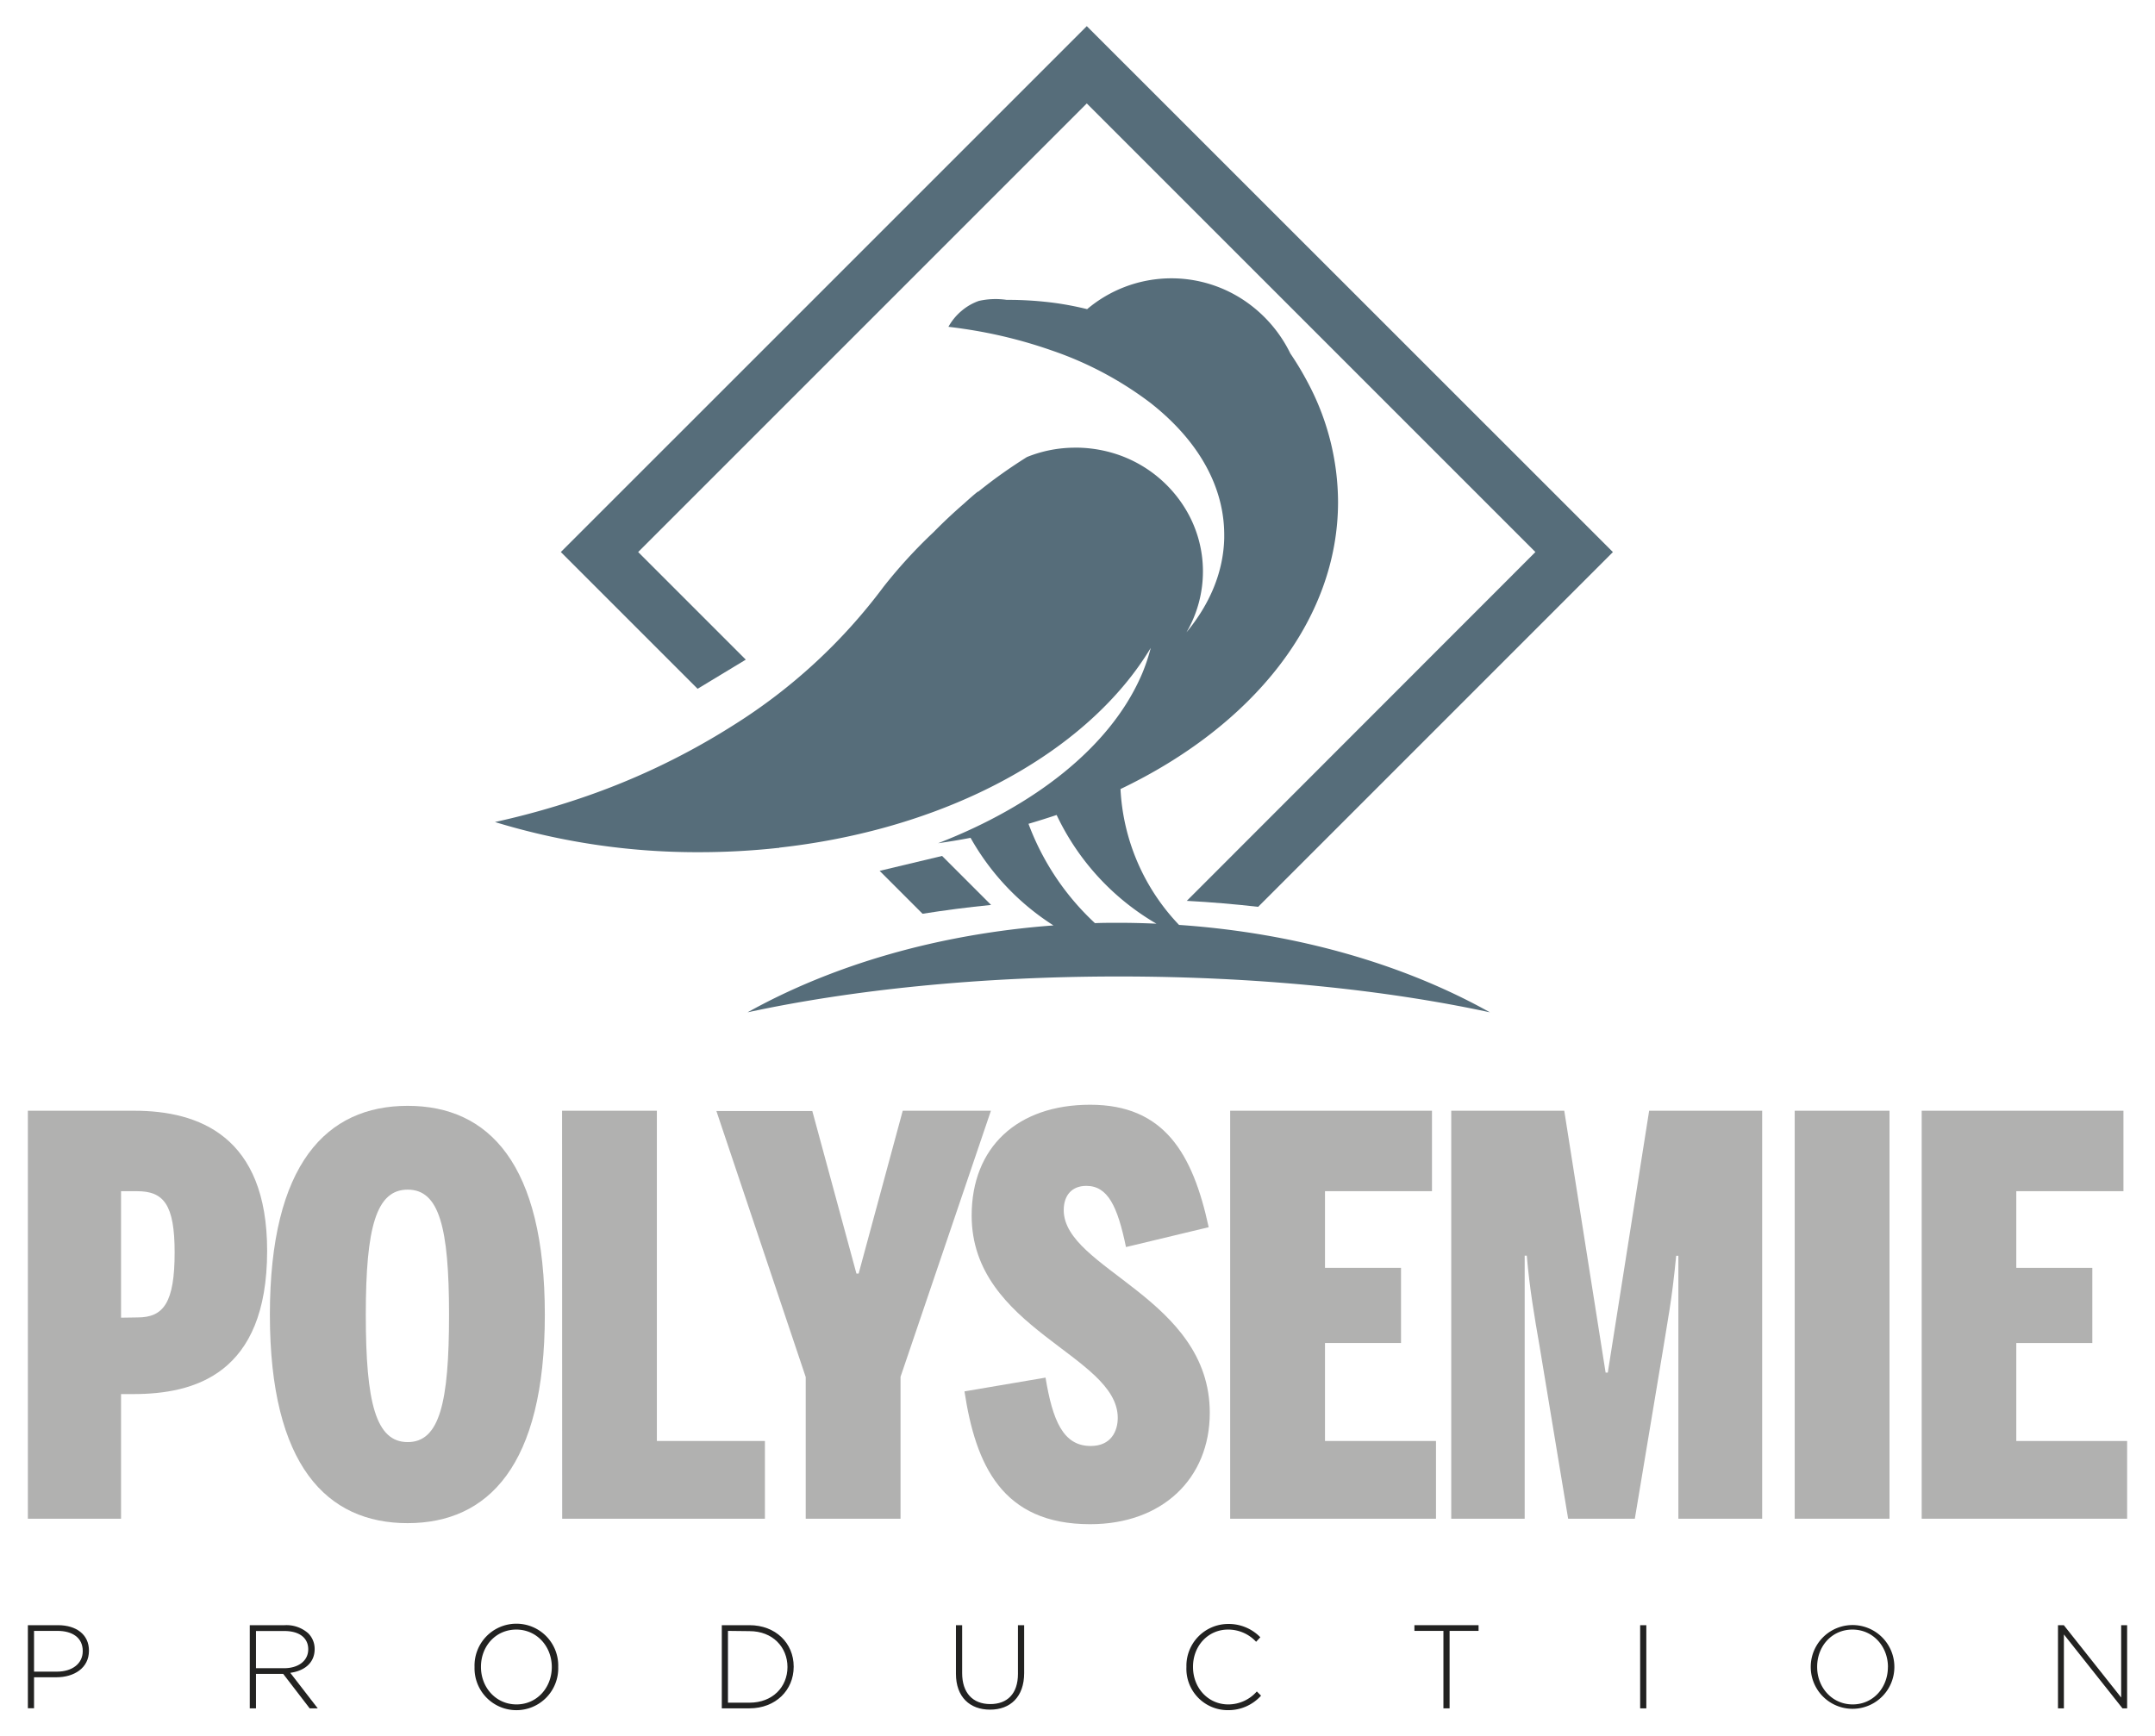 <svg id="Calque_1" data-name="Calque 1" xmlns="http://www.w3.org/2000/svg" viewBox="0 0 510.24 411.02"><defs><style>.cls-1{fill:#222221;}.cls-2{fill:#b1b1b0;}.cls-3{fill:#566d7a;}</style></defs><path class="cls-1" d="M6.6,384.81h7.14c4.33,0,7.32,2.22,7.32,6v.06c0,4.13-3.58,6.27-7.68,6.27H8.06v7.34H6.6Zm6.86,11c3.66,0,6.13-1.91,6.13-4.84v-.06c0-3.12-2.42-4.75-6-4.75H8.06v9.65Z"/><path class="cls-1" d="M59.14,384.81h8.27A7.75,7.75,0,0,1,73,386.75a5.2,5.2,0,0,1,1.5,3.66v.06c0,3.29-2.45,5.17-5.77,5.62l6.5,8.41H73.32l-6.27-8.16H60.61v8.16H59.14ZM67.24,395c3.3,0,5.74-1.66,5.74-4.5v0c0-2.65-2.08-4.31-5.65-4.31H60.61V395Z"/><path class="cls-1" d="M112.36,394.71v0a9.91,9.91,0,1,1,19.81-.06v.06a9.91,9.91,0,1,1-19.81,0Zm18.29,0v0c0-4.87-3.55-8.86-8.41-8.86s-8.36,3.93-8.36,8.8v.06c0,4.86,3.55,8.86,8.41,8.86S130.65,399.58,130.65,394.71Z"/><path class="cls-1" d="M170.9,384.81h6.55c6.19,0,10.47,4.25,10.47,9.79v.06c0,5.54-4.28,9.84-10.47,9.84H170.9Zm1.46,1.35v17h5.09c5.49,0,9-3.74,9-8.44v0c0-4.67-3.46-8.5-9-8.5Z"/><path class="cls-1" d="M226.34,396.32V384.81h1.47v11.36c0,4.65,2.5,7.32,6.66,7.32,4,0,6.55-2.42,6.55-7.17V384.81h1.47v11.34c0,5.65-3.29,8.66-8.07,8.66S226.34,401.83,226.34,396.32Z"/><path class="cls-1" d="M280.91,394.71v0a9.91,9.91,0,0,1,9.85-10.19,10.43,10.43,0,0,1,7.65,3.15l-1,1.07a9,9,0,0,0-6.64-2.89c-4.73,0-8.3,3.85-8.3,8.8v.06c0,5,3.63,8.86,8.33,8.86a9,9,0,0,0,6.78-3.07l1,1a10.39,10.39,0,0,1-7.82,3.43A9.79,9.79,0,0,1,280.91,394.71Z"/><path class="cls-1" d="M341.76,386.16h-6.87v-1.35h15.19v1.35h-6.86V404.5h-1.46Z"/><path class="cls-1" d="M388.34,384.81h1.46V404.5h-1.46Z"/><path class="cls-1" d="M428.73,394.71v0a9.9,9.9,0,1,1,19.8-.06v.06a9.9,9.9,0,1,1-19.8,0Zm18.28,0v0c0-4.87-3.54-8.86-8.41-8.86s-8.35,3.93-8.35,8.8v.06c0,4.86,3.54,8.86,8.41,8.86S447,399.58,447,394.71Z"/><path class="cls-1" d="M487.27,384.81h1.38l13.58,17.13V384.81h1.41V404.5h-1.1L488.67,387V404.5h-1.4Z"/><path class="cls-2" d="M63.9,311.31c0-35.76,13.44-49.47,32.63-49.47S129,275.55,129,311.31s-13.44,49.34-32.5,49.34S63.9,347.07,63.9,311.31Zm42.42,0c0-20.75-2.35-29.63-9.79-29.63s-9.92,8.88-9.92,29.63,2.35,30.15,9.92,30.15S106.32,332.06,106.32,311.31Z"/><path class="cls-2" d="M133.08,263h22.45V341.2h25.58v18.4h-48Z"/><path class="cls-2" d="M190.77,326.06l-21.15-63h22.71l10.45,38.5h.52L213.74,263h20.88l-21.4,63V359.6H190.77Z"/><path class="cls-2" d="M228.36,329.45l19.19-3.26c1.69,10.18,4.17,16.19,10.7,16.19,4.83,0,6.4-3.53,6.4-6.66,0-14.88-34.59-21-34.59-47.9,0-16.19,10.83-26.24,28.06-26.24,17.49,0,24.28,11.49,28.06,29l-19.58,4.7c-2-9.66-4.3-14.49-9.39-14.49-3.4,0-5.35,2.22-5.35,5.74,0,14,34.58,20.75,34.58,48,0,15.54-11.22,26.37-28.32,26.37C237.24,360.91,231,346.81,228.36,329.45Z"/><path class="cls-2" d="M291.27,263h47.78v19.05H313.72v18.15h18V318h-18V341.2H340v18.4H291.27Z"/><path class="cls-2" d="M343.61,263h26.76l9.79,62h.52l9.79-62h26.76V359.6H397.39V297.34h-.52c-1.05,10.84-2,15.15-3.13,22.32l-6.66,39.94H371.29l-6.79-41c-1.18-6.79-2.35-13.57-3-21.28H361V359.6H343.61Z"/><path class="cls-2" d="M424.93,263h22.45V359.6H424.93Z"/><path class="cls-2" d="M455,263h47.77v19.05H477.4v18.15h18V318h-18V341.2h26.24v18.4H455Z"/><path class="cls-2" d="M6.6,263H31.79c15.27,0,31.46,6,31.46,33.15,0,29.37-17.36,33.94-31.72,33.94H28.66V359.6H6.6Zm26,48.94c6.14,0,8.75-3.52,8.75-15.4,0-11.35-2.61-14.49-8.88-14.49H28.66V312Z"/><path class="cls-3" d="M279.16,219a50.22,50.22,0,0,1-13.86-32.17c31.11-14.87,51.51-39.78,51.51-68a60.5,60.5,0,0,0-7.22-28.36,71.41,71.41,0,0,0-4.07-6.77A32,32,0,0,0,295.8,72a30.93,30.93,0,0,0-38.4,1.2,73.4,73.4,0,0,0-7.88-1.5A84.61,84.61,0,0,0,239,71c-.23,0-.45,0-.67,0a18.06,18.06,0,0,0-6.57.25,12.9,12.9,0,0,0-4,2.28,13.41,13.41,0,0,0-3.2,3.85c1.19.14,2.37.29,3.53.47a112,112,0,0,1,20.76,5.07l.69.24A82.89,82.89,0,0,1,272,95.1l.2.15a59.15,59.15,0,0,1,5.07,4.41c8,7.8,12.59,17.06,12.59,27,0,.26,0,.51,0,.77-.19,8-3.39,15.59-8.93,22.28a28.61,28.61,0,0,0,3.89-14.4,28.48,28.48,0,0,0-4.18-14.87,30.1,30.1,0,0,0-15.74-12.72,31.32,31.32,0,0,0-9.45-1.72h-.8a30.38,30.38,0,0,0-11.51,2.22c-2.07,1.3-4.11,2.66-6.1,4.08s-3.7,2.73-5.49,4.18c.41-.48-1,.66-3.25,2.71q-3.78,3.27-7.31,6.86a118,118,0,0,0-11.77,12.86,131.2,131.2,0,0,1-35.47,32.74,167.6,167.6,0,0,1-37.37,17.71,190.31,190.31,0,0,1-19.19,5.28,163.55,163.55,0,0,0,48.42,7.14,172.52,172.52,0,0,0,18.5-1l.36,0v-.07c35-3.87,64.65-18.29,81.47-38.23.06-.07.11-.14.17-.2a69.76,69.76,0,0,0,6.35-8.87,43.93,43.93,0,0,1-2,6c-.17.4-.34.8-.53,1.2-7.38,16.25-24.69,30.08-47.82,39.05,2.59-.37,5.16-.79,7.69-1.28a58.64,58.64,0,0,0,19.63,20.74C221.9,221.17,197,228.56,177,239.7c24.71-5.34,55.07-8.49,87.88-8.49s63.18,3.15,87.89,8.49C332.54,228.38,307.11,220.92,279.16,219Zm-35.64-23.94h0q3.39-1,6.66-2.09h0a58.83,58.83,0,0,0,23.63,25.74c-2.94-.13-5.9-.21-8.89-.21-1.9,0-3.79,0-5.67.08A61.3,61.3,0,0,1,243.52,195.07Z"/><path class="cls-3" d="M176.58,156.19,151.1,130.71,257.32,24.49,363.54,130.71,281,213.3q8.63.47,16.89,1.42l84-84L257.32,6.19,132.79,130.71l32.38,32.38Z"/><path class="cls-3" d="M223.06,202.67l-14.79,3.53,10.16,10.16q7.9-1.26,16.23-2.09Z"/></svg>